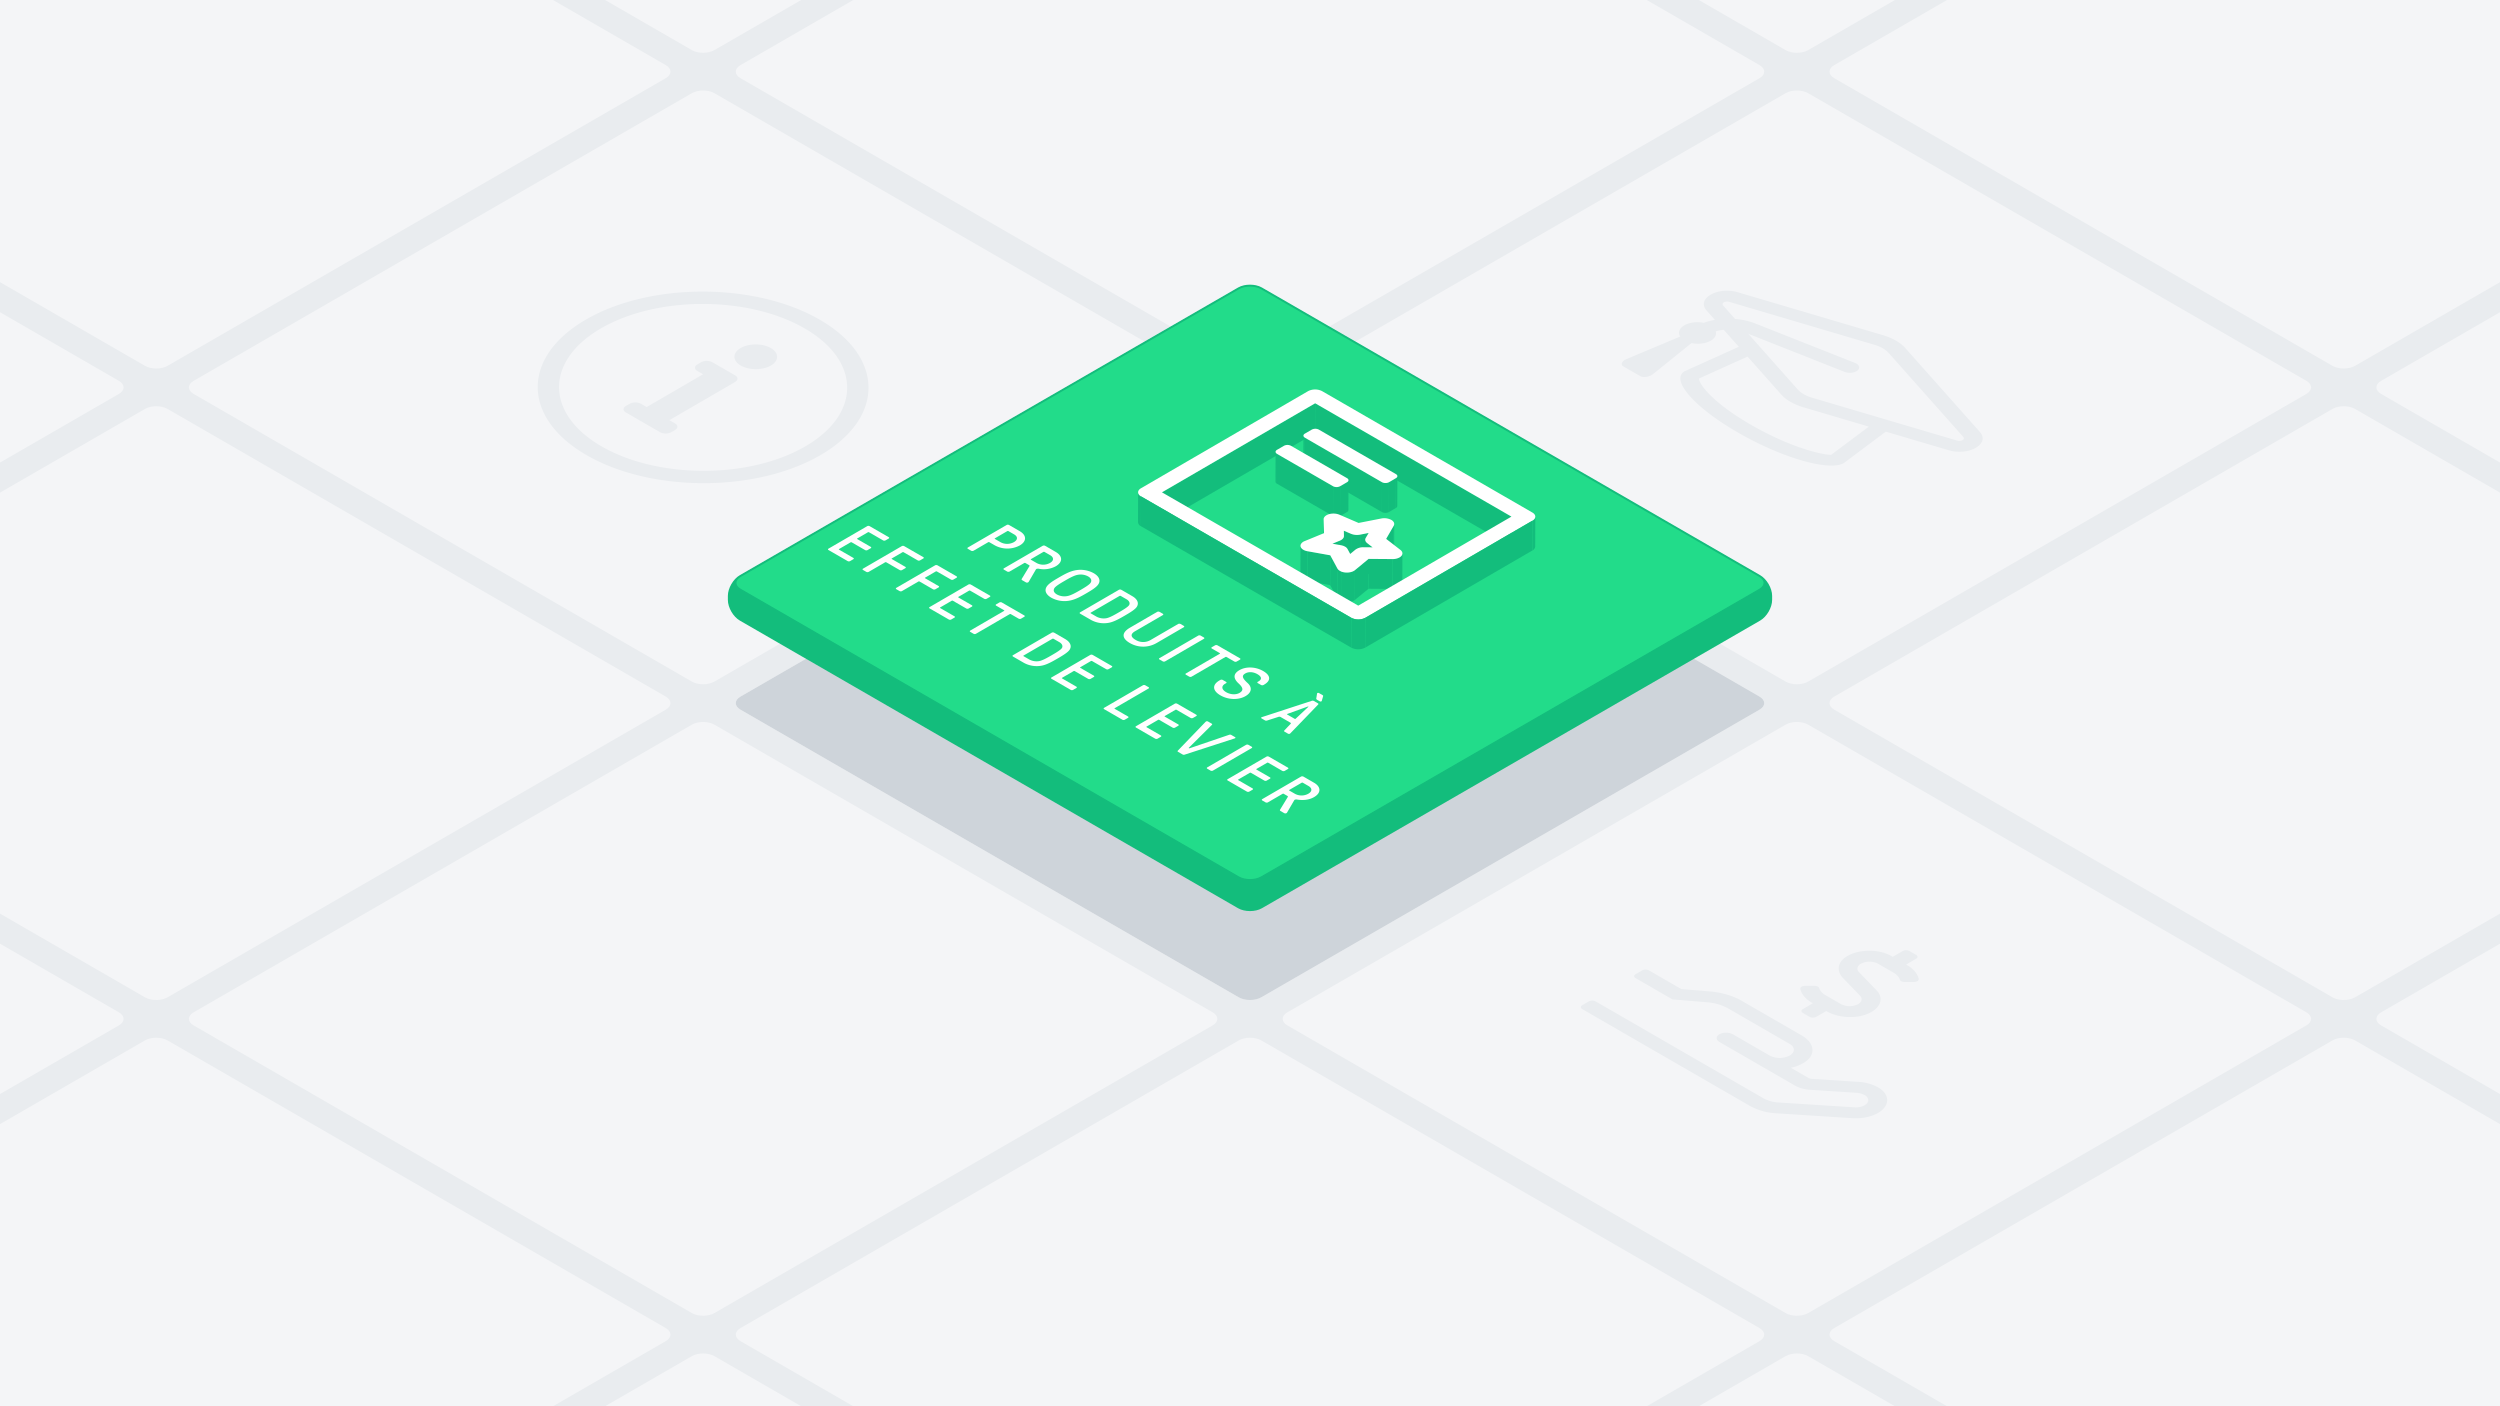 <svg xmlns="http://www.w3.org/2000/svg" xmlns:xlink="http://www.w3.org/1999/xlink" viewBox="0 0 1920 1080" xmlns:v="https://vecta.io/nano"><style>.H{isolation:isolate}</style><path d="M-20-20h1960v1120H-20z" fill="#e9ecef"/><g fill="#f4f5f7"><use xlink:href="#B"/><path d="M531.34 523.453c4.763 2.75 12.557 2.75 17.32 0l382.68-220.94c4.763-2.75 4.763-7.25 0-10L548.66 71.573c-4.763-2.75-12.557-2.75-17.32 0l-382.68 220.94c-4.763 2.75-4.763 7.25 0 10zm-420-242.487c4.763 2.75 12.557 2.75 17.32 0L511.34 60.025c4.763-2.75 4.763-7.25 0-10L128.66-170.914c-4.763-2.75-12.557-2.75-17.32 0l-382.68 220.94c-4.763 2.75-4.763 7.25 0 10zm1260 727.461c4.763 2.75 12.557 2.75 17.32 0l382.68-220.94c4.763-2.75 4.763-7.25 0-10l-382.68-220.94c-4.763-2.75-12.557-2.75-17.32 0l-382.68 220.94c-4.763 2.75-4.763 7.25 0 10zm420 242.488c4.763 2.75 12.557 2.75 17.32 0l382.68-220.941c4.763-2.75 4.763-7.25 0-10l-382.68-220.94c-4.763-2.75-12.557-2.75-17.32 0l-382.68 220.941c-4.763 2.75-4.763 7.25 0 10z"/><path d="M531.34 1008.428c4.763 2.75 12.557 2.75 17.32 0l382.68-220.941c4.763-2.75 4.763-7.25 0-10l-382.68-220.94c-4.763-2.75-12.557-2.75-17.32 0L148.66 777.488c-4.763 2.75-4.763 7.25 0 10zm-420-242.487c4.763 2.75 12.557 2.75 17.32 0L511.34 545c4.763-2.75 4.763-7.25 0-10L128.66 314.06c-4.763-2.75-12.557-2.75-17.32 0L-271.34 535c-4.763 2.75-4.763 7.25 0 10zm-420-242.488c4.763 2.75 12.557 2.75 17.32 0l382.68-220.94c4.763-2.75 4.763-7.25 0-10l-382.68-220.94c-4.763-2.75-12.557-2.75-17.32 0l-382.68 220.94c-4.763 2.75-4.763 7.25 0 10zm1260 727.462c4.763 2.75 12.557 2.75 17.32 0l382.68-220.941c4.763-2.75 4.763-7.25 0-10L968.66 799.035c-4.763-2.75-12.557-2.75-17.32 0l-382.68 220.94c-4.763 2.75-4.763 7.25 0 10zm420 242.485c4.763 2.75 12.557 2.75 17.32 0l382.68-220.94c4.763-2.75 4.763-7.25 0-10l-382.68-220.94c-4.763-2.75-12.557-2.75-17.32 0l-382.68 220.94c-4.763 2.75-4.763 7.25 0 10zm-1260-242.485c4.763 2.75 12.557 2.75 17.32 0l382.68-220.94c4.763-2.75 4.763-7.25 0-10l-382.68-220.94c-4.763-2.75-12.557-2.75-17.32 0l-382.68 220.94c-4.763 2.75-4.763 7.25 0 10zm-420-242.487c4.763 2.75 12.557 2.75 17.32 0l382.68-220.94c4.763-2.75 4.763-7.25 0-10l-382.68-220.94c-4.763-2.75-12.557-2.75-17.32 0l-382.68 220.94c-4.763 2.75-4.763 7.25 0 10zm840 484.972c4.763 2.75 12.557 2.75 17.32 0l382.68-220.941c4.763-2.75 4.763-7.25 0-10l-382.68-220.94c-4.763-2.75-12.557-2.75-17.32 0l-382.68 220.94c-4.763 2.75-4.763 7.25 0 10zm840-969.947c4.763 2.75 12.557 2.75 17.32 0l382.68-220.94c4.763-2.75 4.763-7.25 0-10l-382.68-220.94c-4.763-2.75-12.557-2.75-17.32 0l-382.68 220.94c-4.763 2.75-4.763 7.25 0 10zm-420-242.487c4.763 2.75 12.557 2.75 17.32 0l382.68-220.941c4.763-2.75 4.763-7.25 0-10L968.66-170.914c-4.763-2.75-12.557-2.75-17.32 0L568.66 50.026c-4.763 2.75-4.763 7.25 0 10zm-420-242.487c4.763 2.75 12.557 2.75 17.32 0l382.68-220.941c4.763-2.75 4.763-7.25 0-10L548.66-413.4c-4.763-2.75-12.557-2.75-17.32 0L148.66-192.461c-4.763 2.75-4.763 7.25 0 10zm1260 727.461c4.763 2.75 12.557 2.75 17.32 0L2191.34 545c4.763-2.75 4.763-7.25 0-10l-382.68-220.94c-4.763-2.75-12.557-2.75-17.32 0L1408.66 535c-4.763 2.75-4.763 7.25 0 10z"/><path d="M2211.34 1008.428c4.763 2.75 12.557 2.75 17.32 0l382.68-220.941c4.763-2.75 4.763-7.25 0-10l-382.68-220.94c-4.763-2.75-12.557-2.75-17.32 0l-382.68 220.94c-4.763 2.75-4.763 7.25 0 10zm-420-727.462c4.763 2.75 12.557 2.75 17.32 0l382.68-220.941c4.763-2.75 4.763-7.25 0-10l-382.68-220.939c-4.763-2.75-12.557-2.75-17.32 0l-382.68 220.94c-4.763 2.75-4.763 7.25 0 10zm-420-242.487c4.763 2.75 12.557 2.75 17.32 0l382.68-220.941c4.763-2.75 4.763-7.25 0-10L1388.66-413.4c-4.763-2.75-12.557-2.75-17.32 0L988.66-192.461c-4.763 2.75-4.763 7.25 0 10zm840 484.974c4.763 2.75 12.557 2.75 17.32 0l382.68-220.94c4.763-2.75 4.763-7.25 0-10l-382.68-220.94c-4.763-2.75-12.557-2.75-17.32 0l-382.68 220.94c-4.763 2.75-4.763 7.25 0 10z"/></g><use xlink:href="#B" fill="#ced4da"/><use xlink:href="#C" fill="#13bd7c"/><use xlink:href="#C" fill="none" stroke="#13bd7c" stroke-miterlimit="10" stroke-width="2"/><use xlink:href="#D" fill="#22dc8a"/><use xlink:href="#D" fill="none" stroke="#13bd7c" stroke-miterlimit="10"/><g fill="#e9ecef"><path d="M568.88 280.729c-6.423-3.708-6.457-9.717-.075-13.425s16.754-3.708 23.177 0 6.451 9.72.076 13.425-16.758 3.708-23.178 0zM518.429 325.2c2.407 1.389 2.42 3.645.028 5.035l-2.886 1.677a9.582 9.582 0 0 1-8.693 0l-26.164-15.102c-2.407-1.389-2.42-3.645-.028-5.035l2.886-1.677a9.582 9.582 0 0 1 8.693 0l4.361 2.517 43.317-25.173-4.361-2.518c-2.407-1.389-2.419-3.645-.028-5.035l2.886-1.677a9.582 9.582 0 0 1 8.693 0l17.443 10.07c2.407 1.39 2.42 3.646.028 5.036l-50.536 29.368z"/><path d="M629.521 245.489c49.762 28.73 50.011 75.324.586 104.047-49.452 28.738-129.866 28.731-179.628 0s-50.037-75.309-.586-104.047c49.426-28.723 129.866-28.73 179.628 0zM462.03 342.824c43.377 25.044 113.386 25.025 156.45 0 43.292-25.158 42.587-65.74-.51-90.622-43.384-25.047-113.418-25.006-156.45 0-43.115 25.056-42.817 65.608.51 90.622m987.298 501.247c.38 4.143-2.385 8.176-7.543 10.981s-12.164 4.162-19.224 3.716l-58.276-3.753a47.017 47.017 0 0 1-20.231-5.61l-128.894-74.416c-1.411-.815-1.424-2.153-.016-2.972l5.112-2.971a5.694 5.694 0 0 1 5.136 0l128.894 74.417a26.8 26.8 0 0 0 11.555 3.233l58.245 3.734c5.87.391 11.06-2.322 10.715-5.887a4.834 4.834 0 0 0-2.744-3.5 15.274 15.274 0 0 0-6.4-1.784l-35.556-2.3a27.231 27.231 0 0 1-11.562-3.237l-57.992-33.482c-2.828-1.632-2.843-4.309-.034-5.942a11.357 11.357 0 0 1 10.265 0l28.323 16.352a16.92 16.92 0 0 0 15.394 0c4.256-2.473 4.228-6.451-.05-8.921l-47.208-27.255a40.127 40.127 0 0 0-16.452-4.759l-26.346-2.175-28.323-16.352c-1.411-.814-1.424-2.152-.017-2.971l5.113-2.971a5.694 5.694 0 0 1 5.136 0l24.881 14.366 21.558 1.784c9.34.763 17.984 3.269 24.681 7.136l46.4 26.791c9.073 5.238 10.985 13.676 3.35 19.6a28.631 28.631 0 0 1-11.872 5.109l13.388 7.73a6.711 6.711 0 0 0 2.894.818l35.587 2.285a35.109 35.109 0 0 1 15.041 4.173c4.078 2.345 6.725 5.502 7.072 9.033z"/><path d="M1415.541 751.263c-4.935-5.113-4.647-11.611 1.774-16.09 9.046-6.337 25.335-6.669 35.181-.985l1.124.649 7.675-4.46a5.673 5.673 0 0 1 5.135 0l5.146 2.971c1.418.818 1.425 2.152.017 2.971l-7.675 4.46.453.262c5.05 2.915 8.215 6.631 9.2 10.645.3 1.283-1.329 2.452-3.576 2.455h-7.312a5.392 5.392 0 0 1-2.659-.605 1.747 1.747 0 0 1-.882-.991c-.591-2.083-2.3-4.033-4.938-5.555l-11.875-6.857a14.5 14.5 0 0 0-13.148 0c-2.912 1.692-3.539 4.328-1.5 6.429l13.616 14.122c6.388 6.65 2.333 15.493-10.38 19.117-9.29 2.639-20.562 1.172-27.9-3.063l-.454-.262-7.668 4.456a5.678 5.678 0 0 1-5.136 0l-5.146-2.971c-1.417-.818-1.425-2.16-.017-2.978l7.669-4.457-.447-.258c-5.056-2.919-8.221-6.635-9.173-10.668-.287-1.283 1.342-2.451 3.582-2.451h7.319a5.354 5.354 0 0 1 2.646.6 1.766 1.766 0 0 1 .888 1c.584 2.079 2.3 4.029 4.938 5.555l11.875 6.856a14.528 14.528 0 0 0 13.155 0c2.9-1.688 3.533-4.331 1.5-6.429zM1520.589 331.8c3.651 4.113 2.411 8.865-3.158 12.1s-13.768 3.971-20.876 1.866l-48.249-14.266L1416 355.66c-11.177 6.495-47.587-4.032-81.329-23.514s-52.037-40.537-40.86-47.032l41.6-18.793-11.554-13a33.5 33.5 0 0 0-6.141 1.143c.682 2.532-.391 5.182-3.746 7.132-4.022 2.338-9.842 2.931-14.894 1.9l-29.63 23.869c-2.641 2.134-7.391 2.86-9.76 1.493l-12.967-7.487c-2.363-1.364-1.124-4.117 2.545-5.658l41.116-17.237c-1.805-2.923-.8-6.3 3.222-8.634s9.8-2.919 14.837-1.905a50.318 50.318 0 0 1 8.6-2.289l-6.417-7.225c-3.657-4.111-2.417-8.862 3.152-12.1s13.768-3.97 20.882-1.869l111.413 32.946a46.42 46.42 0 0 1 10 4.2 29.254 29.254 0 0 1 7.281 5.78zm-17.559 6.565c3.327.98 6.39-.992 4.789-2.791l-57.237-64.424a18.582 18.582 0 0 0-4.652-3.686 29.248 29.248 0 0 0-6.349-2.665l-111.407-32.943c-3.136-.929-6.487.87-4.789 2.783l9.171 10.329a53.519 53.519 0 0 1 15.216 3.354l76.926 30.422a7.6 7.6 0 0 1 1.016.485c2.368 1.368 2.861 3.611.888 5.288-2.236 1.9-6.694 2.381-9.973 1.084l-73.954-29.243 37.947 42.712a18.619 18.619 0 0 0 4.633 3.679 29.451 29.451 0 0 0 6.361 2.669l111.414 32.947m-158.243-12.1c29.925 17.277 54.535 23.13 61.541 23.031l28.949-21.646-50.13-14.825a46.334 46.334 0 0 1-10.042-4.225 26.822 26.822 0 0 1-7.241-5.754l-25.759-28.988-37.274 16.842c-.155 4.055 10.031 18.291 39.956 35.569"/></g><g class="H"><g fill="#13bd7c"><path d="M1010.051 309.714l-.065 22.927-117.672 68.383.065-22.926 117.672-68.384z"/><path d="M1000.97 357.5l.065-22.927a1.893 1.893 0 0 0 1.114 1.563l-.065 22.926a1.893 1.893 0 0 1-1.114-1.562zm-21.395 12.431l.065-22.926a1.889 1.889 0 0 0 1.114 1.562l-.065 22.927a1.891 1.891 0 0 1-1.114-1.563zm181.224 26.818l-.065 22.926-150.748-87.034.065-22.927 150.748 87.035z"/><path d="M1073.187 365.68l-.065 22.926a1.877 1.877 0 0 1-1.1 1.54l.065-22.927a1.877 1.877 0 0 0 1.1-1.539z"/><path d="M1072.092 367.219l-.065 22.927-5.354 3.111.065-22.927 5.354-3.111zm-10.719 3.108l-.065 22.926-59.224-34.193.065-22.926 59.224 34.193z"/><path d="M1035.638 368.788l-.065 22.926a1.875 1.875 0 0 1-1.1 1.539l.065-22.926a1.875 1.875 0 0 0 1.1-1.539zm31.1 1.542l-.065 22.927a5.944 5.944 0 0 1-5.365 0l.065-22.926a5.941 5.941 0 0 0 5.365-.001z"/><path d="M1034.543 370.327l-.065 22.926-5.354 3.112.065-22.927 5.354-3.111zm-10.719 3.107l-.065 22.927-43.07-24.867.065-22.927 43.07 24.867z"/><path d="M1029.189 373.438l-.065 22.927a5.944 5.944 0 0 1-5.365 0l.065-22.927a5.938 5.938 0 0 0 5.365 0zM874 401l.064-22.926a3.8 3.8 0 0 0 2.234 3.134l-.065 22.927A3.794 3.794 0 0 1 874 401zm305.111-4.235l-.065 22.926a3.77 3.77 0 0 1-2.2 3.092l.065-22.927a3.768 3.768 0 0 0 2.2-3.091zm-108.348 5.654l-.065 22.927a2.778 2.778 0 0 1-.381 1.378l.065-22.926a2.782 2.782 0 0 0 .381-1.379zm-53.914 7.037l-.065 22.927-.295-10.591.065-22.926.295 10.59zm20.762.523l-.065 22.927-5.544-2.392.065-22.927 5.544 2.392zm13.519-.682l-.065 22.927-6.535 1.305.065-22.927 6.535-1.305z"/><path d="M1044.6 410.6l-.065 22.927a12.483 12.483 0 0 1-6.984-.623l.065-22.927a12.465 12.465 0 0 0 6.984.623zm25.782-6.802l-.065 22.926-5.811 10.049.065-22.927 5.811-10.048zm-38.227 7.881l-.065 22.927c0 1.425-1.2 2.744-3.195 3.564l.065-22.927c1.997-.819 3.19-2.138 3.195-3.564zm16.265 25.736l.065-22.926a3.457 3.457 0 0 0 1.512 2.642l-.065 22.926a3.457 3.457 0 0 1-1.512-2.642z"/><path d="M1028.96 415.243l-.065 22.927-5.657 2.311.065-22.926 5.657-2.312zm25.185 5.091l-.065 22.926-4.148-3.203.065-22.926 4.148 3.203zm-55.423 21.719l.065-22.927a3.848 3.848 0 0 0 2.251 3.135 9.667 9.667 0 0 0 3.11 1.085l-.065 22.926a9.667 9.667 0 0 1-3.11-1.085 3.848 3.848 0 0 1-2.251-3.134z"/><path d="M1021.641 426.472l-.065 22.926-17.493-3.126.065-22.926 17.493 3.126zm47.746 2.897l-.065 22.926-18.285-.136.065-22.927 18.285.137z"/><path d="M1077.06 425l-.065 22.927c0 1.33-1.04 2.64-3.02 3.489a11.414 11.414 0 0 1-4.653.877l.065-22.926a11.414 11.414 0 0 0 4.653-.878c1.98-.847 3.016-2.157 3.02-3.489zm-49.965 11.594l-.065 22.926-5.454-10.122.065-22.926 5.454 10.122z"/><path d="M1051.102 429.232l-.065 22.927-10.509 8.644.065-22.926 10.509-8.645zM1030 438.924l-.065 22.926-1.015-.542a4.863 4.863 0 0 1-1.887-1.788l.065-22.926a4.863 4.863 0 0 0 1.887 1.788l1.015.542z"/><path d="M1040.593 437.877l-.065 22.926c-2.407 1.983-7.164 2.448-10.6 1.047l.065-22.926c3.436 1.4 8.193.936 10.6-1.047z"/></g><g fill="#fff"><path d="M1075.552 422.354c2.487 1.943 1.84 4.7-1.512 6.137a11.414 11.414 0 0 1-4.653.878l-18.285-.137-10.509 8.645c-2.407 1.983-7.164 2.447-10.6 1.047-.37-.214-.709-.365-1.015-.542a4.863 4.863 0 0 1-1.887-1.788l-5.454-10.122-17.493-3.126a9.667 9.667 0 0 1-3.11-1.085c-1.935-1.118-2.772-2.8-1.916-4.411a5.532 5.532 0 0 1 2.838-2.278l14.889-6.116-.3-10.59c-.046-2.43 3.265-4.428 7.452-4.45a11.942 11.942 0 0 1 4.67.874l14.73 6.336 17.322-3.4a11.849 11.849 0 0 1 7.823 1.058 4.9 4.9 0 0 1 1.815 1.685 2.77 2.77 0 0 1 .016 2.831l-5.811 10.048zm-28.325-2.061l6.918.041-4.148-3.2c-1.477-1.169-1.931-2.665-1.1-4.044l2.231-3.79-6.535 1.3a12.465 12.465 0 0 1-6.984-.623l-5.544-2.392.086 4c.047 1.46-1.155 2.817-3.193 3.653l-5.657 2.312 6.612 1.187a10.413 10.413 0 0 1 3.093 1.087 4.78 4.78 0 0 1 1.887 1.788l2.071 3.826 3.972-3.284a10.053 10.053 0 0 1 6.289-1.866m129.657-26.65c2.963 1.71 2.972 4.508.028 6.218l-128.372 74.6a11.872 11.872 0 0 1-10.73 0L876.3 381.209c-2.963-1.71-2.979-4.512-.042-6.218l128.373-74.6a11.888 11.888 0 0 1 10.742 0zm-133.755 71.494l117.673-68.383-150.748-87.035L892.379 378.1l150.748 87.034"/><path d="M1072.068 364.112c1.481.855 1.5 2.252.024 3.107l-5.354 3.111a5.941 5.941 0 0 1-5.365 0l-59.224-34.193c-1.481-.855-1.483-2.253-.017-3.1l5.353-3.111a5.916 5.916 0 0 1 5.359 0zm-37.549 3.107c1.481.856 1.495 2.253.024 3.108l-5.354 3.111a5.938 5.938 0 0 1-5.365 0l-43.07-24.867c-1.482-.855-1.483-2.252-.018-3.1l5.354-3.112a5.917 5.917 0 0 1 5.358 0z"/></g><g fill="#13bd7c"><path d="M1176.91 399.856l-.065 22.927-128.372 74.602.065-22.927 128.372-74.602zm-139.102 74.603l-.065 22.926-161.512-93.249.065-22.927 161.512 93.25z"/><path d="M1048.538 474.458l-.065 22.927a11.872 11.872 0 0 1-10.73 0l.065-22.926a11.872 11.872 0 0 0 10.73-.001z"/></g></g><g fill="#fff"><path d="M783.09 407.9c5.5 3.174 5.523 7.841.068 11.011a20.167 20.167 0 0 1-19.009 0l-4.31-2.489a.933.933 0 0 0-.91 0l-11.272 6.55a2 2 0 0 1-1.807 0l-2.5-1.442c-.5-.291-.507-.763-.013-1.05l29.769-17.3a2.006 2.006 0 0 1 1.814 0zm-14.659 8.519a10.671 10.671 0 0 0 10.277-.077c3.064-1.781 3.1-4.221.1-5.953L774.5 407.9a.933.933 0 0 0-.91 0l-9.47 5.5c-.266.155-.272.365 0 .523l4.31 2.488m75.212 32.14c-1.431 2.415-5.217 4.719-9.417 7.159s-8.157 4.637-12.321 5.474a20.981 20.981 0 0 1-14.452-2.119c-4.539-2.621-5.276-5.766-3.706-8.364 1.437-2.411 5.224-4.715 9.416-7.152s8.165-4.641 12.322-5.481a21.008 21.008 0 0 1 14.445 2.123c4.54 2.621 5.283 5.769 3.713 8.36zm-23.794 9.2c2.759-.5 6.591-2.676 9.927-4.615s7.085-4.169 7.935-5.765.389-3.281-2.062-4.7a11.9 11.9 0 0 0-8.108-1.176c-2.753.5-6.591 2.669-9.934 4.612s-7.072 4.169-7.929 5.769-.388 3.273 2.063 4.689a11.938 11.938 0 0 0 8.108 1.183"/><path d="M795.475 437.519l-5.376 9.226a1.36 1.36 0 0 1-.538.52 1.747 1.747 0 0 1-1.719-.051l-2.771-1.6c-.587-.339-.545-.734-.369-1.043l5.915-9.754c.139-.236.188-.524-.317-.815l-2.764-1.6a.928.928 0 0 0-.91 0l-11.272 6.55a2 2 0 0 1-1.814 0l-2.5-1.441a.554.554 0 0 1-.006-1.047l29.768-17.3a2 2 0 0 1 1.808 0l8.172 4.718c5.268 3.041 5.746 7.7.062 11.007a19.445 19.445 0 0 1-12.793 1.969 3.486 3.486 0 0 0-2.036.081 1.439 1.439 0 0 0-.54.58zm.652-5.113a10.677 10.677 0 0 0 10.277-.077c3.293-1.914 2.872-4.354.1-5.954l-4.31-2.488a.93.93 0 0 0-.91 0l-9.47 5.5c-.267.155-.272.365 0 .524l4.309 2.488m156.134 73.167a.553.553 0 0 1 .006 1.046l-2.48 1.442a1.991 1.991 0 0 1-1.807 0l-6-3.462a.943.943 0 0 0-.91 0l-25.926 15.073a2 2 0 0 1-1.808 0l-2.5-1.441a.554.554 0 0 1-.006-1.047l25.931-15.069c.273-.159.272-.372 0-.527l-6.039-3.487a.553.553 0 0 1-.006-1.047l2.48-1.442a2 2 0 0 1 1.807 0z"/><path d="M924.561 489.575c.5.291.507.763.012 1.05l-29.768 17.3a2 2 0 0 1-1.814 0l-2.5-1.441a.554.554 0 0 1 0-1.047l29.768-17.3a2 2 0 0 1 1.807 0zm-15.432-8.91a.554.554 0 0 1 .006 1.047l-20.835 12.11a20.4 20.4 0 0 1-20.5.081c-6.308-3.642-6.695-7.944.073-11.877l20.837-12.11a2 2 0 0 1 1.807 0l2.5 1.442a.553.553 0 0 1 .006 1.047l-21.288 12.371c-4.06 2.359-3.047 4.67.356 6.635a11.211 11.211 0 0 0 11.449.18l21.288-12.371a2 2 0 0 1 1.807 0z"/><path d="M873.154 465.906c-1.255 2.1-5.13 4.453-9.329 6.893s-8.253 4.693-11.87 5.426a20.486 20.486 0 0 1-13.987-2.071l-8.4-4.851a.554.554 0 0 1-.006-1.047l29.768-17.3a2.006 2.006 0 0 1 1.808 0l8.4 4.851c4.086 2.36 5.236 5.375 3.616 8.099zm-23.433 8.884c2.486-.446 6.323-2.617 9.66-4.556s7.079-4.173 7.841-5.615c.85-1.6-.2-3.3-1.966-4.323l-4.539-2.621a.93.93 0 0 0-.91 0l-22.1 12.843c-.266.155-.271.365 0 .524l4.54 2.621a11.763 11.763 0 0 0 7.471 1.124m161.182 61.658l.614-3.827c.006-.158.094-.261.272-.365a1.245 1.245 0 0 1 1.177 0l2.682 1.548c.677.391.59.759.451 1.1l-.973 3.355a.665.665 0 0 1-.266.369 1.382 1.382 0 0 1-1.317-.026l-1.813-1.047c-.821-.477-.867-.82-.827-1.107z"/><path d="M991.184 563a2.61 2.61 0 0 1-.633.523 1.559 1.559 0 0 1-1.394-.077l-2.637-1.523c-.409-.236-.462-.575-.19-.888l4.9-5.165c.317-.287.181-.63-.227-.866l-7.534-4.35a1.94 1.94 0 0 0-1.5-.129l-8.9 2.857a2.044 2.044 0 0 1-1.535-.107l-2.634-1.525c-.453-.262-.461-.627-.144-.811a4.016 4.016 0 0 1 .908-.365l37.8-12.345a1.95 1.95 0 0 1 1.541.1l3.179 1.836c.409.236.5.6.183.892zm3.063-10.982a.675.675 0 0 0 .859-.077l9.629-9.02c.139-.133.183-.21.094-.262l-.09-.052c-.089-.051-.229-.029-.458.052l-15.534 5.61c-.451.159-.406.34-.131.5l5.631 3.251M970.1 515.345c5.81 3.354 6.15 7.313.828 10.406l-.583.339a2 2 0 0 1-1.82 0l-2.5-1.441a.556.556 0 0 1 0-1.051l.583-.339c2.709-1.574 2.334-3.62-.883-5.477s-6.8-2.046-9.377-.55c-2.8 1.626-2.38 3.535 1.759 7.284 3.818 3.462 3.166 7.369-1.522 10.093-5.41 3.145-13.246 2.912-19.241-.549-6.219-3.59-6.556-8.128-.828-11.457l.717-.416a2 2 0 0 1 1.813 0l2.541 1.467a.557.557 0 0 1 .006 1.054l-.716.417c-3.07 1.784-2.737 4.431.8 6.473 3.313 1.913 7.528 2.149 10.274.553 3.115-1.81 2.918-3.908-.671-7.236-4.138-3.8-4.387-7.339.529-10.2 5.37-3.115 12.704-2.595 18.291.63zm-261.018-87.473a.554.554 0 0 1 0 1.047l-2.486 1.445a2 2 0 0 1-1.807 0l-10.8-6.237a.93.93 0 0 0-.91 0l-8.12 4.718c-.266.155-.265.369.01.527l10.3 5.95a.554.554 0 0 1 .006 1.046l-2.481 1.442a2 2 0 0 1-1.807 0l-10.305-5.95a.944.944 0 0 0-.916 0l-12.63 7.34a2 2 0 0 1-1.807 0l-2.5-1.442a.554.554 0 0 1-.006-1.047l29.775-17.3a2 2 0 0 1 1.807 0zm-26.561-15.334a.554.554 0 0 1 .006 1.047l-2.486 1.445a2.006 2.006 0 0 1-1.808 0l-10.8-6.237a.916.916 0 0 0-.9 0l-8.119 4.718c-.267.155-.272.365 0 .524l10.3 5.949a.554.554 0 0 1 .006 1.047l-2.48 1.441a2 2 0 0 1-1.807 0l-10.3-5.949a.93.93 0 0 0-.91 0l-8.792 5.11c-.272.158-.271.365 0 .523l10.892 6.289a.554.554 0 0 1 .006 1.047l-2.486 1.445a2.006 2.006 0 0 1-1.808 0l-14.754-8.519a.554.554 0 0 1-.006-1.047l29.774-17.3a2 2 0 0 1 1.808 0zm52.118 30.09c.5.291.507.763.013 1.051l-2.487 1.445a2.006 2.006 0 0 1-1.814 0l-10.8-6.237a.921.921 0 0 0-.9 0l-8.119 4.718c-.267.155-.272.365 0 .524l10.3 5.949a.554.554 0 0 1 .006 1.047l-2.48 1.442a2 2 0 0 1-1.807 0l-10.305-5.95a.93.93 0 0 0-.91 0l-12.629 7.339a2 2 0 0 1-1.808 0l-2.5-1.441c-.5-.291-.507-.763-.012-1.051l29.774-17.3a2 2 0 0 1 1.814 0zm51.991 30.017a.554.554 0 0 1 0 1.047l-2.486 1.445a2 2 0 0 1-1.807 0l-6-3.462a.919.919 0 0 0-.9 0L749.5 486.748a2 2 0 0 1-1.808 0l-2.5-1.441c-.5-.291-.507-.763-.012-1.05l25.937-15.074c.272-.158.271-.364 0-.523l-6.04-3.487a.554.554 0 0 1-.006-1.047l2.487-1.445a2 2 0 0 1 1.807 0zm-26.43-15.257a.554.554 0 0 1 0 1.047l-2.486 1.445a2 2 0 0 1-1.807 0l-10.8-6.237a.916.916 0 0 0-.9 0l-8.119 4.718c-.267.155-.272.365 0 .523l10.305 5.95a.554.554 0 0 1 0 1.047l-2.48 1.441a2 2 0 0 1-1.807 0l-10.3-5.949a.93.93 0 0 0-.91 0l-8.792 5.109c-.272.159-.271.365 0 .524l10.893 6.288a.554.554 0 0 1 .006 1.047l-2.487 1.445a2 2 0 0 1-1.807 0l-14.755-8.518a.554.554 0 0 1-.006-1.047l29.775-17.3a2 2 0 0 1 1.807 0zm121.861 70.354a.554.554 0 0 1 .006 1.047l-25.937 15.073c-.273.159-.272.365 0 .524l10.17 5.872a.553.553 0 0 1 .006 1.046l-2.486 1.445a2 2 0 0 1-1.808 0l-14.027-8.1a.554.554 0 0 1-.005-1.047l29.774-17.3a2 2 0 0 1 1.808 0z"/></g><g class="H" fill="#fff"><path d="M853.822 511.438a.554.554 0 0 1 .006 1.047l-2.487 1.445a2 2 0 0 1-1.807 0l-10.809-6.241a.932.932 0 0 0-.9 0l-8.119 4.719c-.267.155-.266.368 0 .523l10.311 5.953a.554.554 0 0 1 .006 1.047l-2.481 1.442a2 2 0 0 1-1.807 0l-10.311-5.954a.943.943 0 0 0-.91 0l-8.792 5.109c-.272.159-.265.369 0 .524l10.9 6.292a.554.554 0 0 1 .006 1.047l-2.487 1.445a2 2 0 0 1-1.807 0l-14.755-8.519a.554.554 0 0 1-.006-1.047l29.775-17.3a2 2 0 0 1 1.807 0zm-32.247-12.607c-1.261 2.094-5.136 4.457-9.329 6.894s-8.259 4.689-11.87 5.426a20.512 20.512 0 0 1-14-2.072l-8.395-4.847c-.5-.291-.507-.763-.013-1.051l29.775-17.3a2.006 2.006 0 0 1 1.814 0l8.4 4.847c4.082 2.36 5.232 5.372 3.618 8.103zm-23.433 8.884c2.486-.446 6.317-2.621 9.654-4.56s7.079-4.165 7.841-5.606c.85-1.6-.2-3.307-1.972-4.328l-4.54-2.621a.919.919 0 0 0-.9 0l-22.1 12.843c-.273.159-.272.365 0 .524l4.539 2.62a11.8 11.8 0 0 0 7.478 1.128"/></g><path d="M989.113 589.548c.5.292.507.763.012 1.051l-2.487 1.445a2 2 0 0 1-1.813 0l-10.8-6.237a.921.921 0 0 0-.9 0L965 590.522c-.267.154-.272.365 0 .523L975.307 597a.554.554 0 0 1 .006 1.046l-2.481 1.442a2 2 0 0 1-1.807 0l-10.3-5.95a.93.93 0 0 0-.91 0l-8.791 5.109c-.273.159-.272.365 0 .524l10.9 6.292a.554.554 0 0 1 .006 1.047l-2.486 1.445a2.006 2.006 0 0 1-1.808 0l-14.755-8.519a.554.554 0 0 1-.006-1.047l29.775-17.3a2 2 0 0 1 1.807 0zm-27.825-16.064a.554.554 0 0 1 .006 1.047l-29.775 17.3a2 2 0 0 1-1.807 0l-2.5-1.445a.554.554 0 0 1-.006-1.047l29.775-17.3a2 2 0 0 1 1.808 0zm-12.807-7.394c.453.261.455.63.138.814a4.291 4.291 0 0 1-.9.369l-37.9 12.29a1.915 1.915 0 0 1-1.54-.1l-3.544-2.046c-.408-.236-.493-.549-.183-.892l21.148-21.966a3.506 3.506 0 0 1 .633-.523 1.571 1.571 0 0 1 1.407.077l2.854 1.648c.408.236.5.553.189.9l-17.732 17.612c-.133.129-.139.236 0 .317l.089.052a.679.679 0 0 0 .547 0l30.349-10.329a1.918 1.918 0 0 1 1.541.1zM918.7 548.893a.557.557 0 0 1 .013 1.051l-2.487 1.445a2.012 2.012 0 0 1-1.814 0l-10.8-6.237a.919.919 0 0 0-.9 0l-8.119 4.719c-.267.155-.272.365 0 .523l10.3 5.95a.554.554 0 0 1 .006 1.047l-2.48 1.441a2 2 0 0 1-1.807 0l-10.305-5.95a.933.933 0 0 0-.91 0l-8.792 5.109c-.273.159-.271.365 0 .524L891.5 564.8c.5.292.507.763.013 1.051l-2.487 1.445a2.006 2.006 0 0 1-1.814 0l-14.748-8.515c-.5-.291-.507-.763-.012-1.05l29.774-17.3a2.006 2.006 0 0 1 1.814 0zm75.175 65.876l-5.383 9.223a1.282 1.282 0 0 1-.538.528 1.758 1.758 0 0 1-1.719-.052l-2.771-1.6c-.593-.343-.545-.733-.368-1.05l5.921-9.751c.138-.235.175-.523-.323-.811l-2.771-1.6a.916.916 0 0 0-.9 0l-11.278 6.554a2 2 0 0 1-1.807 0l-2.5-1.441c-.5-.292-.507-.763-.012-1.051l29.775-17.3a2 2 0 0 1 1.814 0l8.172 4.719c5.261 3.037 5.739 7.708.062 11.007-3.882 2.256-8.405 2.621-12.8 1.965a3.526 3.526 0 0 0-2.036.081 1.344 1.344 0 0 0-.538.579zm.652-5.112a10.669 10.669 0 0 0 10.271-.081c3.292-1.914 2.865-4.35.1-5.946l-4.316-2.492a.916.916 0 0 0-.9 0l-9.47 5.5c-.273.159-.272.365 0 .524l4.316 2.492" fill="#fff"/><defs ><path id="B" d="M951.34,765.94c4.763,2.75,12.557,2.75,17.32,0L1351.34,545c4.763-2.75,4.763-7.25,0-10L968.66,314.06c-4.763-2.75-12.557-2.75-17.32,0L568.66,535c-4.763,2.75-4.763,7.25,0,10Z"/><path id="C" d="M951.34,696.658c4.763,2.75,12.557,2.75,17.32,0l382.68-220.94c4.763-2.75,8.66-9.5,8.66-15v-3.094c0-5.5-3.9-12.25-8.66-15L968.66,221.684c-4.763-2.75-12.557-2.75-17.32,0L568.66,442.624c-4.763,2.75-8.66,9.5-8.66,15v3.094c0,5.5,3.9,12.25,8.66,15Z"/><path id="D" d="M951.34,673.564c4.763,2.75,12.557,2.75,17.32,0l382.68-220.94c4.763-2.75,4.763-7.25,0-10L968.66,221.684c-4.763-2.75-12.557-2.75-17.32,0L568.66,442.624c-4.763,2.75-4.763,7.25,0,10Z"/></defs></svg>